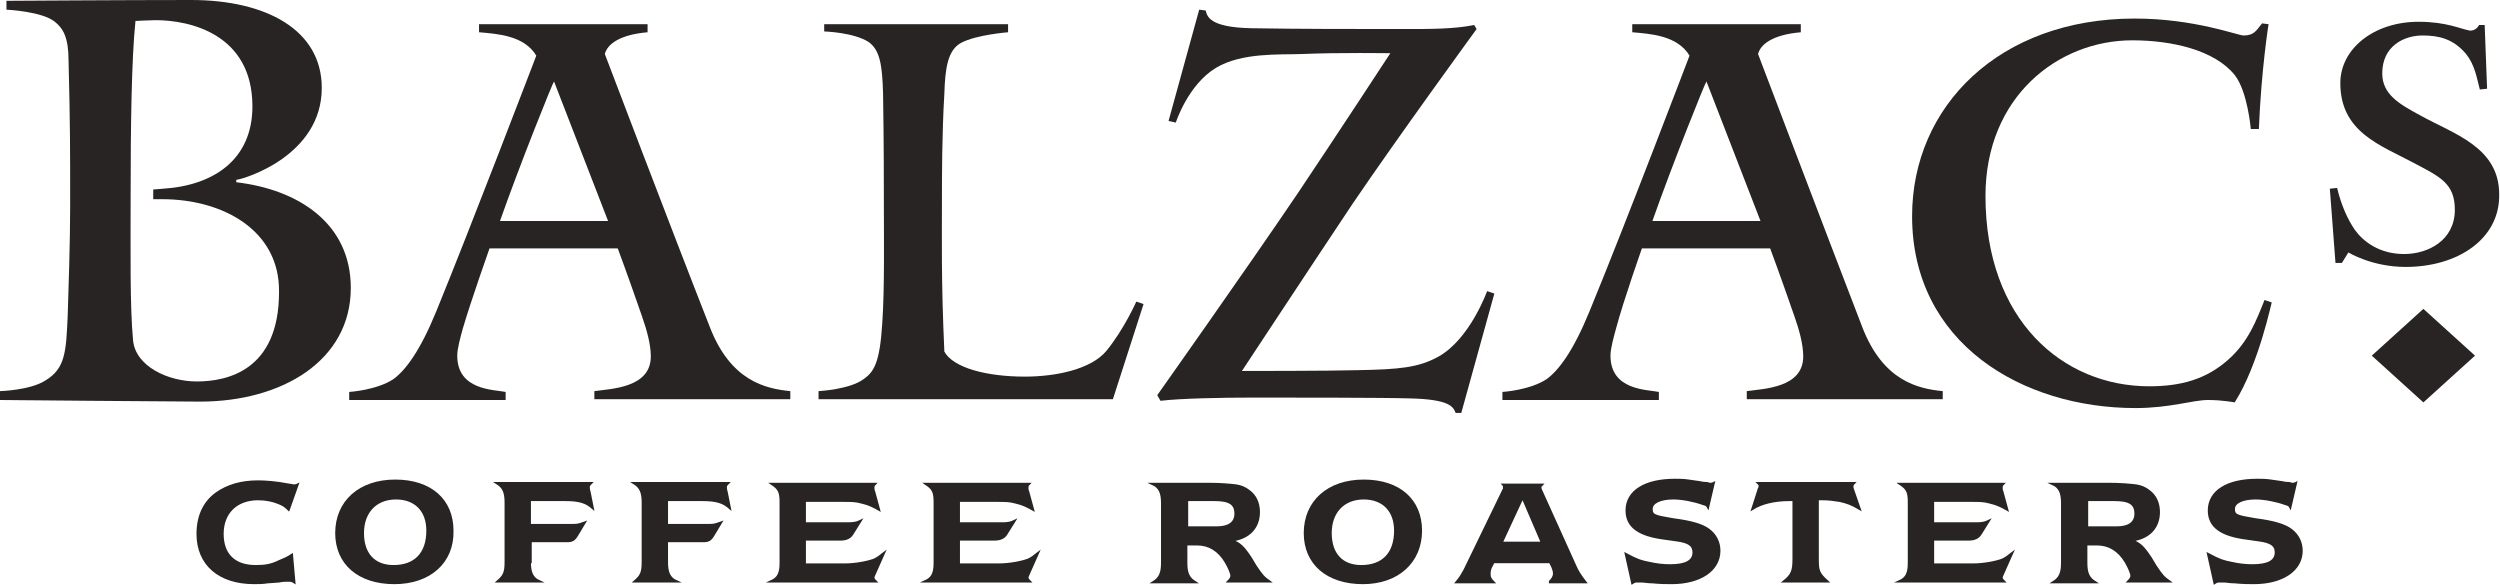 <?xml version="1.0" encoding="utf-8"?>
<!-- Generator: Adobe Illustrator 21.1.0, SVG Export Plug-In . SVG Version: 6.00 Build 0)  -->
<svg version="1.1" id="Layer_1" xmlns="http://www.w3.org/2000/svg" xmlns:xlink="http://www.w3.org/1999/xlink" x="0px" y="0px"
	 viewBox="0 0 310 72.5" enable-background="new 0 0 310 72.5" xml:space="preserve">
<g>
	<g>
		<path fill="#292424" d="M24.8,49.8c-3,0-24.8-0.2-24.8-0.2v-1.1c0,0,3.7-0.1,5.6-1.3c2.5-1.5,2.6-3.5,2.8-8.2
			c0.1-3.3,0.3-9,0.3-13.4c0-7.3,0-10.2-0.2-18.1C8.5,4.6,7.8,3.5,6.8,2.7c-1.6-1.3-6-1.5-6-1.5V0.1c0,0,15-0.1,22.9-0.1
			C33,0,39.9,3.7,39.9,10.9c0,8.4-9.6,11.3-10.6,11.4v0.3c7.7,0.9,14.2,5.1,14.2,13.1C43.5,44.7,35,49.8,24.8,49.8 M20.1,24.7h-1.1
			v-1.2l1.2-0.1c6.4-0.4,11.1-3.7,11.1-10.2c0-9-7.8-10.7-12-10.7c-0.7,0-2.5,0.1-2.5,0.1c-0.5,4.7-0.6,13.5-0.6,21.4
			c0,7.3-0.1,13.9,0.3,18.2c0.3,3.2,4.3,5.1,7.9,5.1c3.7,0,10.2-1.3,10.2-11.1C34.7,28.6,27.7,24.7,20.1,24.7"/>
		<path fill="#292424" d="M73.7,49.5v-1c2.1-0.3,7-0.4,7-4.3c0-1.5-0.5-3.3-1.1-5c-1.8-5.2-3-8.4-3-8.4H60.7c0,0-2.3,6.5-3.3,9.9
			c-0.3,1.1-0.7,2.5-0.7,3.4c0,4.3,4.5,4.2,6,4.5v1H43.3v-1c0,0,3.4-0.2,5.5-1.6c1.5-1.1,3.3-3.5,5.3-8.4
			C58.4,28.1,66.5,6.9,66.5,6.9C65,4.4,61.7,4.2,59.4,4V3h20.9v1c-3.5,0.3-5,1.5-5.3,2.7c0,0,8.2,21.6,13,33.8c2.6,6.8,7,7.7,10,8v1
			H73.7z M68.7,10.1L68.7,10.1c-0.1,0-4.2,10.2-6.7,17.3h13.4L68.7,10.1z"/>
		<path fill="#292424" d="M181.2,51.2h-0.7c-0.3-0.7-0.6-1.7-5.8-1.8c-3-0.1-15.1-0.1-19.3-0.1c-3.9,0-9,0.1-11.5,0.4l-0.4-0.7
			c0,0,10.9-15.4,17.4-25c4.7-7,11.5-17.4,11.5-17.4s-6.4-0.1-11,0.1c-2.8,0.1-7.4-0.2-10.6,1.7c-3.5,2.1-5,6.8-5,6.8l-0.9-0.2
			l3.8-13.8l0.8,0.1c0.2,0.7,0.4,2.1,5.7,2.2c6.1,0.1,12.2,0.1,19.2,0.1c2.9,0,6,0,8.4-0.5l0.3,0.5c0,0-9.7,13.3-15.4,21.7
			C162.5,33.1,154,46,154,46s11.2,0,14.4-0.1c5.1-0.1,7.5-0.3,10-1.7c3.9-2.2,6-8.1,6-8.1l0.9,0.3L181.2,51.2z"/>
		<path fill="#292424" d="M216.6,49.5v-1c2.1-0.3,7-0.4,7-4.3c0-1.5-0.5-3.3-1.1-5c-1.8-5.2-3-8.4-3-8.4h-15.9c0,0-2.3,6.5-3.2,9.9
			c-0.3,1.1-0.7,2.5-0.7,3.4c0,4.3,4.5,4.2,6,4.5v1h-19.4v-1c0,0,3.4-0.2,5.5-1.6c1.5-1.1,3.3-3.5,5.3-8.4
			c4.3-10.4,12.4-31.7,12.4-31.7c-1.5-2.5-4.8-2.7-7.1-2.9V3h20.9v1c-3.5,0.3-5,1.5-5.3,2.7c0,0,8.2,21.6,12.9,33.8
			c2.6,6.8,7,7.7,10,8v1H216.6z M211.6,10.1L211.6,10.1c-0.1,0-4.2,10.2-6.7,17.3h13.4L211.6,10.1z"/>
		<path fill="#292424" d="M277.1,49.9c0,0-1.5-0.3-3.3-0.3c-1.9,0-4.7,1-9,1c-14,0-27.7-8-27.7-23.8c0-13.6,10.8-24.5,27.6-24.5
			c7.4,0,12.8,2.1,13.5,2.1c1.4,0,1.6-0.7,2.3-1.5l0.8,0.1c0,0-0.9,5.6-1.2,13h-1c0,0-0.4-4.7-2-6.7c-2.5-3.1-7.8-4.3-12.7-4.3
			c-9.2,0-18.2,7-18.2,19.3c0,15.4,9.6,23.6,20.3,23.6c4,0,7.1-0.9,9.8-3.3c2.5-2.2,3.5-4.9,4.5-7.4l0.9,0.3
			C281.7,37.3,280.1,45.2,277.1,49.9"/>
		<path fill="#292424" d="M298.3,33.1c-4.2,0-7.1-1.8-7.1-1.8l-0.8,1.3h-0.8l-0.7-9.2l0.9-0.1c0.5,2.1,1.3,3.9,2.2,5.2
			c1,1.4,3,3,6.1,3c3,0,6.3-1.7,6.3-5.5c0-3.3-1.9-4.1-5.1-5.8c-4.1-2.2-9.1-3.8-9.1-9.9c0-4.2,4.1-7.6,9.7-7.6
			c3.5,0,5.2,0.9,6.4,1.1c0.8,0,1.1-0.7,1.1-0.7h0.7l0.3,7.9l-0.9,0.1c-0.4-1.5-0.6-3-1.7-4.4c-1.6-1.9-3.4-2.3-5.4-2.3
			c-2.3,0-5,1.3-5,4.7c0,2.6,2.1,3.8,4.7,5.2c4.1,2.3,9.8,3.9,9.8,9.8C310,29.6,304.8,33.1,298.3,33.1"/>
		<polygon fill="#292424" points="306.9,44.1 300.5,49.9 294.1,44.1 300.5,38.3 		"/>
		<path fill="#292424" d="M138,49.5h-36.5v-1c0,0,3.9-0.2,5.6-1.5c1.3-0.9,2-2.1,2.3-6.9c0.3-4.3,0.2-10.7,0.2-14.7
			c0-2.8,0-7.4-0.1-13.8c-0.1-3.6-0.4-5.4-1.8-6.4c-1.9-1.2-5.5-1.3-5.5-1.3V3H125v1c0,0-3.9,0.3-5.8,1.3c-1.7,0.9-2,3.2-2.1,6.3
			c-0.3,5.1-0.3,10.1-0.3,13.5c0,4.5-0.1,9.8,0.3,18.5c1.1,2,5.2,3.1,10,3.1c3.8,0,8.2-0.9,10.1-3.2c2.2-2.7,3.7-6.1,3.7-6.1
			l0.9,0.3L138,49.5z"/>
	</g>
	<g>
		<path fill="#292424" stroke="#292424" stroke-width="0.27" stroke-miterlimit="10" d="M36.5,72.2C36.2,72,36,72,35.7,72
			c-0.2,0-0.7,0-1.1,0.1l-1.4,0.1c-0.6,0.1-1.2,0.1-1.7,0.1c-4.3,0-7-2.3-7-6.1c0-2.2,0.8-3.9,2.3-5c1.4-1,3.1-1.5,5.2-1.5
			c0.9,0,2.3,0.1,3.8,0.4c0.2,0,0.5,0.1,0.6,0.1c0.1,0,0.3,0,0.5-0.1l-1.1,3.1c-0.4-0.4-0.7-0.6-1.2-0.8c-0.7-0.3-1.6-0.5-2.6-0.5
			c-2.7,0-4.4,1.7-4.4,4.3c0,2.6,1.5,4,4.1,4c1.1,0,1.9-0.1,2.9-0.6c0.7-0.3,1-0.4,1.6-0.8L36.5,72.2z"/>
		<path fill="#292424" stroke="#292424" stroke-width="0.27" stroke-miterlimit="10" d="M48.9,72.3c-4.4,0-7.2-2.4-7.2-6.2
			c0-3.9,2.9-6.5,7.3-6.5s7.1,2.4,7.1,6.2C56.2,69.7,53.3,72.3,48.9,72.3z M49.1,61.8c-2.5,0-4.1,1.7-4.1,4.3c0,2.6,1.4,4.1,3.8,4.1
			c2.7,0,4.2-1.6,4.2-4.4C53,63.3,51.5,61.8,49.1,61.8z"/>
		<path fill="#292424" stroke="#292424" stroke-width="0.27" stroke-miterlimit="10" d="M65.7,69.7c0,1.3,0.3,2,1.2,2.4h-5.2
			c0.8-0.7,1-1.1,1-2.4v-7.4c0-1.3-0.3-1.9-1.1-2.4h11.7c-0.2,0.2-0.3,0.3-0.3,0.5c0,0.1,0,0.3,0.1,0.6l0.4,2c-0.8-0.7-1.6-1-3.4-1
			h-4.4v3.1H71c0.5,0,0.7,0,1.5-0.3l-0.9,1.5c-0.4,0.7-0.7,0.8-1.3,0.8h-4.5V69.7z"/>
		<path fill="#292424" stroke="#292424" stroke-width="0.27" stroke-miterlimit="10" d="M82.7,69.7c0,1.3,0.3,2,1.2,2.4h-5.2
			c0.8-0.7,1-1.1,1-2.4v-7.4c0-1.3-0.3-1.9-1.1-2.4h11.7c-0.2,0.2-0.3,0.3-0.3,0.5c0,0.1,0,0.3,0.1,0.6l0.4,2c-0.8-0.7-1.6-1-3.4-1
			h-4.4v3.1h5.2c0.5,0,0.7,0,1.5-0.3l-0.9,1.5c-0.4,0.7-0.7,0.8-1.3,0.8h-4.5V69.7z"/>
		<path fill="#292424" stroke="#292424" stroke-width="0.27" stroke-miterlimit="10" d="M108.4,71.3c-0.1,0.2-0.1,0.3-0.1,0.3
			c0,0.2,0.1,0.3,0.3,0.5h-13c0.9-0.4,1.2-1,1.2-2.3v-7.5c0-1.3-0.2-1.7-1.1-2.3h12.8c-0.2,0.2-0.2,0.3-0.2,0.5c0,0.1,0,0.1,0,0.2
			l0.1,0.3l0.6,2.2c-0.7-0.4-1.3-0.7-2.2-0.9c-0.7-0.2-1.3-0.2-2.2-0.2h-4.8v2.8h5.4c0.7,0,1.1-0.1,1.5-0.3l-1,1.6
			c-0.3,0.5-0.8,0.7-1.5,0.7h-4.4V70h4.9c1.4,0,2.9-0.3,3.7-0.6c0.4-0.2,0.7-0.4,1.2-0.8L108.4,71.3z"/>
		<path fill="#292424" stroke="#292424" stroke-width="0.27" stroke-miterlimit="10" d="M127.5,71.3c-0.1,0.2-0.1,0.3-0.1,0.3
			c0,0.2,0.1,0.3,0.3,0.5h-13c0.9-0.4,1.2-1,1.2-2.3v-7.5c0-1.3-0.2-1.7-1.1-2.3h12.8c-0.2,0.2-0.2,0.3-0.2,0.5c0,0.1,0,0.1,0,0.2
			l0.1,0.3l0.6,2.2c-0.7-0.4-1.3-0.7-2.2-0.9c-0.7-0.2-1.3-0.2-2.2-0.2h-4.8v2.8h5.4c0.7,0,1.1-0.1,1.5-0.3l-1,1.6
			c-0.3,0.5-0.8,0.7-1.5,0.7h-4.4V70h4.9c1.4,0,2.9-0.3,3.7-0.6c0.4-0.2,0.7-0.4,1.2-0.8L127.5,71.3z"/>
		<path fill="#292424" stroke="#292424" stroke-width="0.27" stroke-miterlimit="10" d="M152.3,72.1c0.3-0.3,0.4-0.5,0.4-0.7
			c0-0.3-0.3-1-0.7-1.7c-0.9-1.5-2.1-2.2-3.6-2.2h-1.3v2.3c0,1.3,0.3,1.9,1.1,2.4H143c0.8-0.5,1.1-1.1,1.1-2.4v-7.4
			c0-1.3-0.3-2-1.2-2.4h7c1.4,0,2.6,0.1,3.4,0.2c0.6,0.1,1.1,0.3,1.6,0.7c0.8,0.6,1.2,1.5,1.2,2.6c0,1.9-1.2,3.2-3.3,3.5
			c1,0.5,1.3,0.7,2.3,2.2l0.6,1c0.8,1.2,1,1.4,1.7,1.9H152.3z M150.9,65.4c1.5,0,2.3-0.6,2.3-1.7c0-1.2-0.7-1.7-2.6-1.7h-3.4v3.4
			H150.9z"/>
		<path fill="#292424" stroke="#292424" stroke-width="0.27" stroke-miterlimit="10" d="M169,72.3c-4.4,0-7.2-2.4-7.2-6.2
			c0-3.9,2.9-6.5,7.3-6.5s7.1,2.4,7.1,6.2C176.2,69.7,173.3,72.3,169,72.3z M169.1,61.8c-2.5,0-4.1,1.7-4.1,4.3
			c0,2.6,1.4,4.1,3.8,4.1c2.7,0,4.2-1.6,4.2-4.4C173,63.3,171.5,61.8,169.1,61.8z"/>
		<path fill="#292424" stroke="#292424" stroke-width="0.27" stroke-miterlimit="10" d="M192.2,72.1c0.3-0.3,0.5-0.6,0.5-1
			c0-0.3-0.1-0.5-0.2-0.8l-0.3-0.6h-7l-0.2,0.4c-0.2,0.3-0.3,0.7-0.3,1c0,0.5,0.1,0.7,0.5,1.1h-4.6c0.5-0.6,0.6-0.8,1-1.5l4.8-9.9
			c0-0.1,0.1-0.1,0.1-0.2c0-0.1,0-0.1,0-0.2c0-0.1,0-0.2-0.1-0.3h4.8c-0.1,0.1-0.2,0.2-0.2,0.3c0,0.1,0,0.2,0.1,0.4l4.2,9.3
			c0.3,0.7,0.6,1.2,1.3,2.1H192.2z M188.8,61.7l-2.6,5.6h5L188.8,61.7z"/>
		<path fill="#292424" stroke="#292424" stroke-width="0.27" stroke-miterlimit="10" d="M201.6,68.7c1.5,0.8,1.9,0.9,2.9,1.1
			c0.9,0.2,1.7,0.3,2.6,0.3c1.9,0,2.9-0.5,2.9-1.6c0-0.9-0.6-1.3-2.1-1.5l-1.4-0.2c-3.3-0.4-4.8-1.5-4.8-3.5c0-2.4,2.3-3.8,6-3.8
			c0.5,0,1.1,0,1.7,0.1l1.4,0.2c0.4,0.1,0.7,0.1,0.8,0.1c0.2,0,0.3,0.1,0.4,0.1c0.2,0,0.3,0,0.5-0.1l-0.7,3
			c-0.1-0.2-0.2-0.3-0.6-0.4c-1.1-0.4-2.6-0.7-3.7-0.7c-1.6,0-2.7,0.5-2.7,1.3c0,0.8,0.3,0.9,2.7,1.3c2.3,0.3,3.6,0.7,4.4,1.3
			c0.8,0.6,1.3,1.5,1.3,2.6c0,2.4-2.4,4-5.9,4c-0.6,0-1.4,0-2.4-0.1c-0.6,0-1-0.1-1.3-0.1c-0.2,0-0.5,0-0.6,0c-0.2,0-0.3,0-0.6,0.2
			L201.6,68.7z"/>
		<path fill="#292424" stroke="#292424" stroke-width="0.27" stroke-miterlimit="10" d="M225.4,69.3c0,1.5,0.1,1.8,1.2,2.8h-5.4
			c1-0.8,1.2-1.3,1.2-2.8V62c-0.3,0-0.4,0-0.5,0c-1.9,0-3.5,0.4-4.6,1.1l0.8-2.5c0.1-0.1,0.1-0.3,0.1-0.4c0-0.1-0.1-0.2-0.2-0.3
			h11.9c-0.2,0.2-0.2,0.3-0.2,0.4c0,0.1,0,0.1,0,0.2l0.1,0.3l0.8,2.3c-1-0.6-1.6-0.8-2.5-1c-0.7-0.1-1.3-0.2-2.1-0.2h-0.2l-0.4,0
			V69.3z"/>
		<path fill="#292424" stroke="#292424" stroke-width="0.27" stroke-miterlimit="10" d="M248.3,71.3c-0.1,0.2-0.1,0.3-0.1,0.3
			c0,0.2,0.1,0.3,0.3,0.5h-13c0.9-0.4,1.2-1,1.2-2.3v-7.5c0-1.3-0.2-1.7-1.1-2.3h12.8c-0.2,0.2-0.2,0.3-0.2,0.5c0,0.1,0,0.1,0,0.2
			l0.1,0.3l0.6,2.2c-0.7-0.4-1.3-0.7-2.2-0.9c-0.7-0.2-1.3-0.2-2.2-0.2h-4.8v2.8h5.4c0.7,0,1.1-0.1,1.5-0.3l-1,1.6
			c-0.3,0.5-0.8,0.7-1.5,0.7h-4.4V70h4.9c1.4,0,2.9-0.3,3.7-0.6c0.4-0.2,0.7-0.4,1.2-0.8L248.3,71.3z"/>
		<path fill="#292424" stroke="#292424" stroke-width="0.27" stroke-miterlimit="10" d="M263.9,72.1c0.3-0.3,0.4-0.5,0.4-0.7
			c0-0.3-0.3-1-0.7-1.7c-0.9-1.5-2.1-2.2-3.6-2.2h-1.3v2.3c0,1.3,0.3,1.9,1.1,2.4h-5.2c0.8-0.5,1.1-1.1,1.1-2.4v-7.4
			c0-1.3-0.3-2-1.2-2.4h7c1.4,0,2.6,0.1,3.4,0.2c0.6,0.1,1.1,0.3,1.6,0.7c0.8,0.6,1.2,1.5,1.2,2.6c0,1.9-1.2,3.2-3.3,3.5
			c1,0.5,1.3,0.7,2.3,2.2l0.6,1c0.8,1.2,1,1.4,1.7,1.9H263.9z M262.5,65.4c1.5,0,2.3-0.6,2.3-1.7c0-1.2-0.7-1.7-2.6-1.7h-3.4v3.4
			H262.5z"/>
		<path fill="#292424" stroke="#292424" stroke-width="0.27" stroke-miterlimit="10" d="M273.8,68.7c1.5,0.8,1.9,0.9,2.9,1.1
			c0.9,0.2,1.7,0.3,2.6,0.3c1.9,0,2.9-0.5,2.9-1.6c0-0.9-0.6-1.3-2.1-1.5l-1.4-0.2c-3.3-0.4-4.8-1.5-4.8-3.5c0-2.4,2.3-3.8,6-3.8
			c0.5,0,1.1,0,1.7,0.1l1.4,0.2c0.4,0.1,0.7,0.1,0.8,0.1c0.2,0,0.3,0.1,0.4,0.1c0.2,0,0.3,0,0.5-0.1l-0.7,3
			c-0.1-0.2-0.2-0.3-0.6-0.4c-1.1-0.4-2.6-0.7-3.7-0.7c-1.6,0-2.7,0.5-2.7,1.3c0,0.8,0.3,0.9,2.7,1.3c2.3,0.3,3.6,0.7,4.4,1.3
			c0.8,0.6,1.3,1.5,1.3,2.6c0,2.4-2.4,4-5.9,4c-0.6,0-1.4,0-2.4-0.1c-0.6,0-1-0.1-1.3-0.1c-0.2,0-0.5,0-0.6,0c-0.2,0-0.3,0-0.6,0.2
			L273.8,68.7z"/>
	</g>
</g>
</svg>
